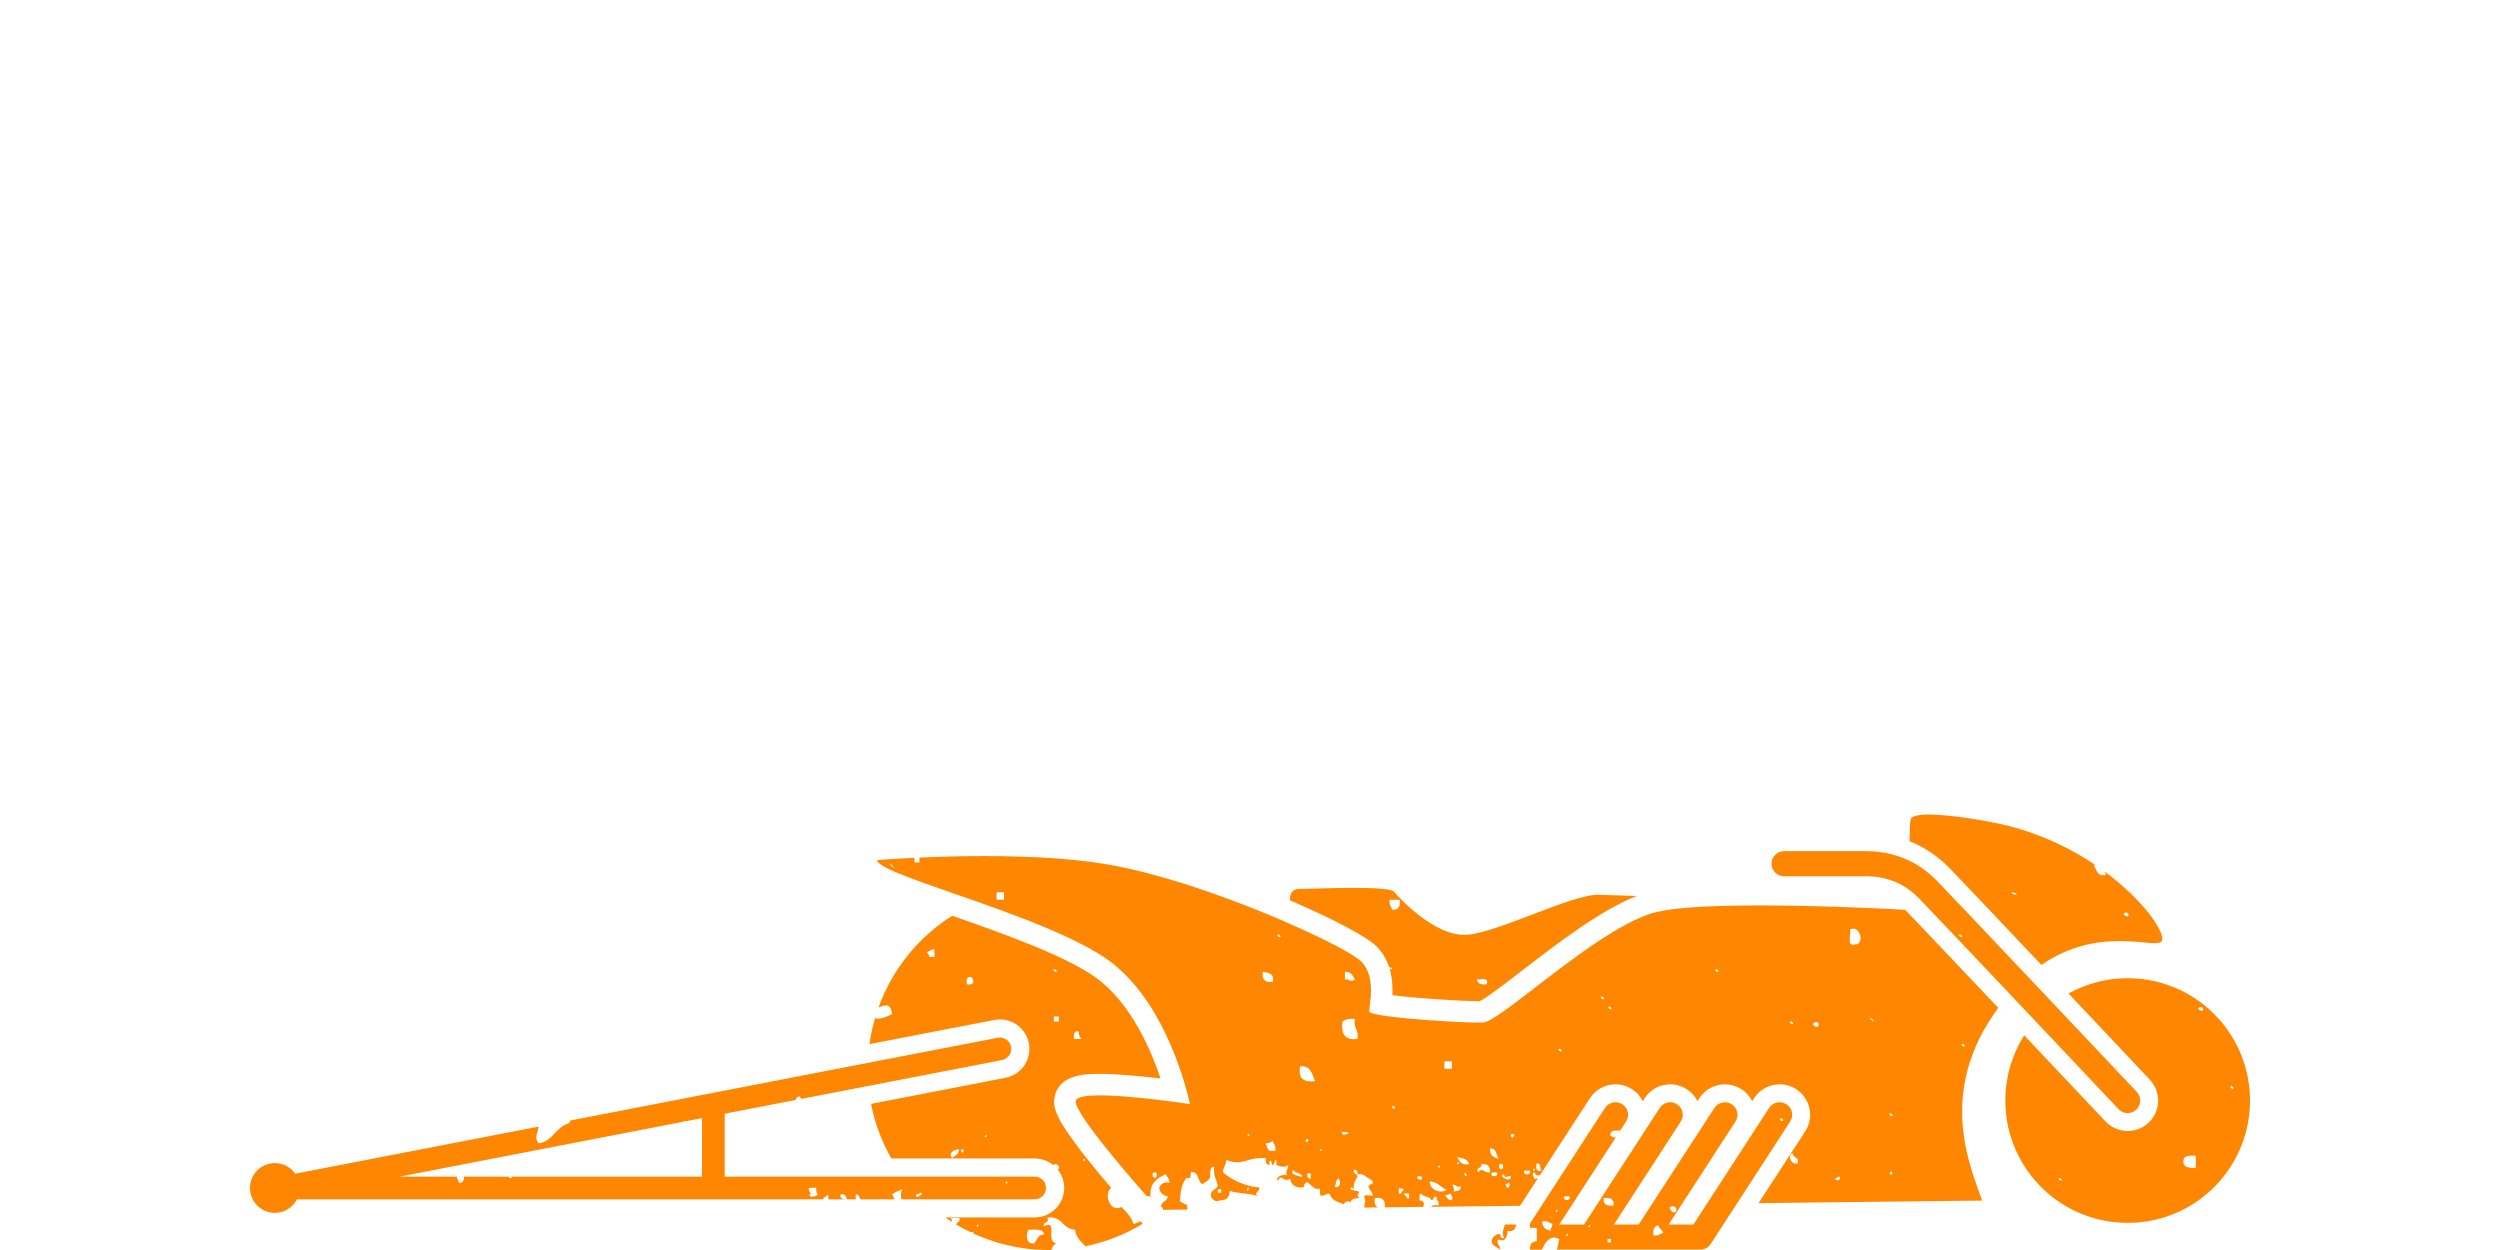<svg width="160px" height="80px" viewBox="0 0 160 80" xmlns="http://www.w3.org/2000/svg">
    <path fill="#ff8600" d="M82.549,57.616c2.818,1.209,5.021,2.384,5.603,3c0.369,0.393,0.604,0.835,0.752,1.284 c0.099,0.012,0.193,0.029,0.197,0.138c-0.05-0.014-0.108-0.018-0.162-0.026c0.173,0.588,0.2,1.181,0.176,1.683 c1.475,0.186,4.264,0.378,5.558,0.378h0.039c0.466-0.233,1.697-1.183,2.697-1.953c2.277-1.755,5.041-3.881,7.342-4.777 c-0.738-0.023-1.645-0.049-2.432-0.076c-1.685-0.061-6.468,2.442-8.47,2.562c-2.005,0.12-4.287-2.347-4.629-2.757 c-0.344-0.41-5.016-0.189-6.082-0.179C82.67,56.898,82.544,57.238,82.549,57.616 M95.15,62.992 c-0.362,0.045-0.598-0.038-0.636-0.317C94.796,62.711,95.312,62.514,95.15,62.992 M89.101,58.22c-0.05-0.215-0.227-0.304-0.16-0.636 h0.638C89.623,58,89.521,58.268,89.101,58.22 M71.765,77.246c-0.69,0.403-1.169-0.832-0.65-1.22 c-0.239-0.281-0.486-0.575-0.734-0.874c-2.914-3.518-3.027-4.258-2.877-4.986c0.305-1.432,2.038-1.438,2.881-1.438h0.011 c1.15,0,2.659,0.148,3.878,0.293c-0.623-1.861-1.84-4.645-3.906-6.279c-1.853-1.466-6.144-2.99-9.427-4.134 c-2.156,1.362-3.834,3.421-4.716,5.868c0.444-0.153,0.766-0.313,0.872,0.426c-0.258,0.13-0.801,0.389-1.093,0.254 c-0.158,0.541-0.281,1.097-0.359,1.668l7.993-1.547c0.119-0.023,0.238-0.035,0.356-0.035c0.903,0,1.682,0.645,1.853,1.529 c0.096,0.494-0.006,0.996-0.288,1.414c-0.284,0.418-0.711,0.699-1.207,0.795l-8.604,1.668c0.243,1.247,0.688,2.423,1.297,3.494 h9.178c0.466,0,0.894,0.172,1.224,0.455c-0.003-0.023-0.003-0.05,0.006-0.084c0.224-0.097,0.486,0.271,0.231,0.325 c0.266,0.325,0.426,0.74,0.426,1.19c0,1.043-0.849,1.888-1.887,1.888h-5.731c0.143,0.099,0.29,0.19,0.436,0.282 c0.008-0.071-0.014-0.151-0.077-0.24c0.185-0.001,0.368-0.002,0.552-0.003c0.068,0.276-0.172,0.247-0.219,0.409 c0.301,0.182,0.615,0.343,0.933,0.496c0.054-0.006,0.108-0.012,0.173-0.028c0,0.036,0,0.072,0.001,0.108 c1.372,0.633,2.889,1.009,4.496,1.057c0.17,0.005,0.338-0.002,0.507-0.004c0.051-0.149,0.099-0.316,0.295-0.416 c-0.686-0.178,0.14-1.548-0.777-1.098c-0.084-0.339,0.379-0.136,0.217-0.551c0.982-0.142,0.94,0.748,1.77,0.762 c0.057,0.538,0.432,0.801,0.67,1.07c1.314-0.271,2.551-0.76,3.662-1.436c-0.029-0.032-0.082-0.092-0.152-0.17 c-0.126,0.08-0.275,0.137-0.432,0.187C72.396,77.864,72.081,77.554,71.765,77.246 M62.615,78.391c0.03,0.03-0.053,0.167-0.11,0.11 C62.475,78.471,62.558,78.334,62.615,78.391 M65.815,78.706c0.437,0.002,0.989-0.113,0.994,0.325 c-0.449-0.043-0.402,0.405-0.659,0.554C65.654,79.603,65.651,79.057,65.815,78.706 M60.939,74.104 c-0.285-0.296,0.114-0.532,0.439-0.553C61.372,73.875,61.129,73.961,60.939,74.104 M61.6,73.551c0.133,0.022,0.067,0.121,0.001,0.22 C61.488,73.77,61.46,73.579,61.6,73.551 M63.14,72.662c0.03,0.031-0.053,0.168-0.11,0.111C62.999,72.743,63.082,72.606,63.14,72.662 M59.803,61.242h-0.318c0.001-0.16-0.13-0.188-0.159-0.318c0.203-0.008,0.221-0.203,0.478-0.158V61.242z M61.872,62.675 c0.294-0.529,0.776,0.478,0,0.317V62.675 M68.719,66.492c0.016-0.249-0.021-0.551,0.318-0.477c-0.007,0.219,0.076,0.35,0.16,0.477 H68.719z M67.445,62.038c0.044-0.044,0.241,0.077,0.159,0.159C67.561,62.241,67.363,62.121,67.445,62.038 M67.764,65.379h-0.318 v-0.318h0.318V65.379z M69.434,74.174c0.03,0.03-0.052,0.167-0.109,0.11C69.294,74.254,69.377,74.117,69.434,74.174 M128.344,70.206 c-0.126,4.323,3.274,7.929,7.599,8.055c4.32,0.128,7.929-3.272,8.055-7.597c0.126-4.32-3.275-7.928-7.596-8.055 c-1.454-0.043-2.828,0.314-4.016,0.975c2.761,2.925,5.203,5.514,5.203,5.514c0.738,0.782,0.702,2.019-0.08,2.755 c-0.362,0.345-0.837,0.532-1.337,0.532c-0.534,0-1.051-0.223-1.418-0.612l0.003-0.003c-0.053-0.048-0.102-0.101-0.146-0.148 c-0.563-0.597-2.7-2.86-5.063-5.362C128.823,67.405,128.388,68.754,128.344,70.206 M142.92,69.675 c-0.044,0.044-0.242-0.077-0.16-0.159C142.804,69.472,143.003,69.592,142.92,69.675 M141.009,64.584 c-0.034,0.192-0.178,0.098-0.318,0C140.692,64.424,140.97,64.384,141.009,64.584 M140.531,74.766 c-0.406-0.019-0.819-0.029-0.797-0.477c0.023-0.348,0.401-0.343,0.797-0.318V74.766 M131.933,75.561 c-0.044,0.045-0.241-0.076-0.16-0.158C131.818,75.357,132.016,75.479,131.933,75.561 M87.315,76.62 c0.126,0.347,0.012,0.249,0.003,0.661c0.002,0.001,0.004,0.002,0.006,0.003l0.861-0.01c-0.179-0.087-0.246-0.287-0.199-0.6 c0.444-0.065,0.659,0.097,0.649,0.485c0.001,0.002,0.004,0.002,0.006,0.004c0.013,0.014,0.005,0.046-0.013,0.074 c-0.001,0.011-0.001,0.021-0.003,0.031l2.484-0.028c0.009-0.194,0.099-0.374-0.264-0.418c0.018-0.165-0.042-0.405,0.107-0.44 c0.126,0.242,0.565,0.168,0.664,0.437c0.174-0.011,0.085-0.28,0.33-0.222c-0.044,0.266,0.203,0.238,0.113,0.551 c-0.253-0.059-0.385,0.003-0.494,0.088l5.717-0.064l1.146-1.764c-0.055,0.008-0.12,0.027-0.199,0.059 c-0.033-0.068-0.276-0.423-0.002-0.44c0.024,0.199,0.192,0.239,0.333,0.179l3.197-4.922c0.36-0.557,0.973-0.887,1.635-0.887 c0.377,0,0.744,0.107,1.063,0.314c0.301,0.194,0.53,0.461,0.682,0.761l0.121-0.188c0.362-0.557,0.973-0.887,1.638-0.887 c0.376,0,0.743,0.107,1.06,0.314c0.296,0.19,0.528,0.453,0.682,0.761l0.124-0.19c0.359-0.555,0.972-0.885,1.635-0.885 c0.376,0,0.743,0.107,1.06,0.314c0.296,0.19,0.53,0.453,0.684,0.761l0.121-0.188c0.361-0.557,0.973-0.887,1.636-0.887 c0.378,0,0.743,0.107,1.062,0.314c0.901,0.584,1.159,1.795,0.574,2.696L112.548,77l14.31-0.164 c-0.718-2.089-2.968-6.933,1.032-12.33c-0.029-0.034-0.062-0.066-0.095-0.101l-0.05-0.053c-3.408-3.603-5.349-5.646-5.767-6.073 c-0.018-0.019-0.036-0.039-0.057-0.055c-0.163-0.008-0.381-0.019-0.654-0.033c-0.068-0.004-0.142-0.006-0.218-0.011 c-0.31-0.017-0.674-0.032-1.08-0.05c-0.126-0.006-0.259-0.012-0.394-0.017c-0.137-0.007-0.273-0.012-0.416-0.017 c-0.456-0.018-0.947-0.036-1.466-0.055c-0.128-0.002-0.257-0.007-0.39-0.012h-0.002c-0.104-0.002-0.206-0.007-0.313-0.009 c-0.196-0.007-0.396-0.014-0.599-0.017c-0.103-0.004-0.209-0.006-0.312-0.009c-0.488-0.011-0.988-0.022-1.491-0.03 c-0.215-0.004-0.433-0.006-0.648-0.009c-0.434-0.005-0.87-0.007-1.301-0.007c-0.849,0-1.684,0.01-2.471,0.035 c-0.313,0.008-0.621,0.02-0.92,0.033c-0.148,0.008-0.295,0.015-0.439,0.023c-0.216,0.012-0.425,0.025-0.628,0.041 c-0.879,0.066-1.627,0.16-2.17,0.291c-0.737,0.18-1.585,0.576-2.482,1.097c-3.029,1.762-6.596,4.929-8.083,5.765 c-0.229,0.13-0.408,0.203-0.529,0.208c-0.066,0.005-0.148,0.005-0.244,0.005c-0.698,0-2.147-0.069-3.549-0.177 c-0.085-0.007-0.17-0.015-0.252-0.021c-0.212-0.016-0.418-0.035-0.622-0.053c-0.087-0.01-0.174-0.016-0.259-0.025 c-0.056-0.005-0.11-0.01-0.166-0.017c-0.082-0.009-0.162-0.016-0.243-0.024c-0.227-0.023-0.442-0.049-0.642-0.076 c-0.039-0.005-0.075-0.01-0.112-0.016h-0.005c-0.068-0.01-0.138-0.019-0.204-0.027c-0.151-0.023-0.289-0.047-0.411-0.069 c-0.107-0.022-0.203-0.044-0.283-0.063c-0.064-0.02-0.118-0.035-0.163-0.051c-0.058-0.023-0.099-0.047-0.119-0.069 c-0.012-0.012-0.017-0.022-0.017-0.034c0.012-0.388,0.468-2.163-0.477-3.166c-0.34-0.357-1.737-1.132-3.682-2.024 c-3.484-1.601-8.727-3.583-12.78-4.245c-0.293-0.049-0.596-0.092-0.9-0.133c-0.308-0.039-0.619-0.076-0.937-0.108 c-0.805-0.083-1.637-0.142-2.475-0.184c-0.303-0.014-0.605-0.024-0.908-0.034c-0.832-0.029-1.66-0.041-2.458-0.041 c-1.558,0-3.003,0.044-4.163,0.096v0.311h-0.318v-0.296c-1.457,0.069-2.389,0.146-2.389,0.146c-0.016,0.502,3.021,1.466,6.473,2.686 c1.006,0.355,2.047,0.733,3.059,1.128c0.008-0.001,0.014-0.004,0.022-0.005c0.007,0.005,0.011,0.015,0.017,0.021 c2.213,0.865,4.277,1.813,5.51,2.787c3.734,2.952,4.938,9,4.938,9s-0.903-0.14-2.075-0.279c-0.074-0.01-0.147-0.019-0.223-0.025 c-0.604-0.071-1.262-0.138-1.899-0.186c-0.078-0.007-0.158-0.012-0.236-0.016h-0.002c-0.078-0.008-0.153-0.012-0.231-0.017 c-0.156-0.009-0.31-0.017-0.459-0.022c-0.073-0.003-0.145-0.005-0.218-0.008c-0.145-0.004-0.285-0.006-0.42-0.006 c-0.221,0-0.424,0.006-0.607,0.018c-0.447,0.032-0.771,0.105-0.891,0.238c-0.022,0.027-0.038,0.058-0.046,0.09 c-0.144,0.678,3.027,4.381,4.539,6.102c0.083,0.008,0.165,0.016,0.248,0.023c-0.076-0.879,0.436-1.178,0.985-1.437 c0.048,0.209,0.239,0.275,0.224,0.55c-0.391-0.059-0.568,0.096-0.661,0.333c0.059,0.311,0.243,0.493,0.555,0.548 c-0.032,0.334-0.424,0.311-0.438,0.663c0.101,0.008,0.118,0.099,0.129,0.196L76,77.412c-0.007-0.094-0.021-0.192-0.044-0.297 c-0.163-0.057-0.278-0.162-0.442-0.219c0.041-0.723,0.109-1.094,0.435-1.543c-0.059,0.08,0.152,0.08,0.221-0.001 c0.089-0.106-0.077-0.432,0.219-0.331c0.338,0.102,0.273,0.609,0.555,0.768c0.146-0.11,0.333-0.184,0.439-0.332 c0.184-0.185-0.073-0.804,0.328-0.772c-0.076,0.556,0.154,0.803,0.226,1.21c-0.09,0.239-0.415,0.247-0.438,0.553 c-0.018,0.275,0.171,0.344,0.333,0.438c0.501-0.149,0.782,0.044,0.88-0.665c0.691,0.195,1.038,0.111,1.766,0.322 c-0.271-0.258,0.164-0.206,0.108-0.551c-0.722-0.022-1.771-0.441-2.321-0.98c0.017-0.312,0.2-0.459,0.217-0.771 c1.161,0.408,1.219-0.197,2.536-0.122c-0.024,0.317,0.018,0.413,0.224,0.438c0.004,0.002-0.012-0.208-0.002-0.22 c0.183-0.212,0.099,0.258,0.222,0.219c0.11-0.033,0.129-0.349,0.22-0.331c0.022,0.005-0.018,0.305,0.002,0.33 c-0.035-0.046,0.452,0.282,0.771-0.004c0.004,0.26-0.188,0.326-0.107,0.662c-0.344-0.11-0.785,0.231-0.55,0.333 c0.262-0.474,0.341,0.192,0.771-0.114c0.084,0.396,0.313,0.643,0.886,0.547c-0.007-0.189,0.083-0.283,0.219-0.332 c0.108,0.072,0.335,0.35,0.554,0.438c0.044,0.019,0.188-0.033,0.221-0.001c0.122,0.126-0.101,0.505,0.223,0.439 c0.148-0.036,0.21-0.157,0.44-0.112c0.097,0.419,0.517,0.512,0.886,0.657c0.107-0.179,0.293-0.256,0.44-0.112 c0.075-0.359,0.502-0.2,0.551-0.334c-0.172-0.027-0.078-0.24-0.002-0.329c-0.063-0.136-0.859-0.077-0.443-0.329 c0.007,0.067,0.018,0.131,0.111,0.109c-0.067-0.395,0.125-0.533,0.217-0.771c-0.003-0.219-0.302-0.138-0.223-0.439 c0.198-0.014,0.259,0.108,0.222,0.329c0.16-0.153,0.483,0.043,0.553,0.107c0.165,0.157,0.476,0.183,0.443,0.438 c-0.586,0.201-0.081,0.367,0.003,0.771C87.706,76.568,87.296,76.381,87.315,76.62 M79.922,75.995 c-0.024,0.085-0.002,0.217-0.109,0.221C79.837,76.131,79.814,75.998,79.922,75.995 M73.851,75.033c0.255-0.074,0.24,0.43,0.002,0.33 C73.763,75.326,73.718,75.072,73.851,75.033 M57.096,55.355C57.48,55.891,56.561,54.973,57.096,55.355 M64.262,57.584h-0.479v-0.478 h0.479V57.584z M78.157,76.113c0.001,0.074,0.002,0.146,0.002,0.221c-0.074,0.001-0.148,0.001-0.221,0.002 c-0.001-0.074-0.002-0.147-0.002-0.222C78.01,76.113,78.084,76.113,78.157,76.113 M79.905,72.582 c0.062-0.001,0.126,0.089,0.001,0.109C79.845,72.692,79.781,72.604,79.905,72.582 M80.821,62.197 c0.369,0.055,0.745,0.104,0.636,0.637C80.958,62.907,80.747,62.695,80.821,62.197 M81.457,73.016 c0.051,0.215,0.227,0.304,0.16,0.637h-0.319c-0.223-0.042-0.182-0.35-0.318-0.478C81.199,73.182,81.33,73.1,81.457,73.016 M81.775,59.811c0.045-0.044,0.242,0.077,0.159,0.159C81.892,60.014,81.694,59.894,81.775,59.811 M83.89,75.426 c-0.197,0.016-0.258-0.108-0.222-0.33c0.073,0,0.147,0,0.221-0.001C83.89,75.205,83.89,75.315,83.89,75.426 M83.659,73.114 c-0.112-0.001-0.14-0.192-0.002-0.22C83.791,72.917,83.726,73.016,83.659,73.114 M82.784,74.881c0.089,0.242,0.52,0.141,0.555,0.438 C83.108,75.283,82.436,75.133,82.784,74.881 M83.208,68.243c0.697-0.06,0.767,0.508,0.956,0.955 C83.449,69.275,83.055,69.033,83.208,68.243 M84.543,73.551c0.062,0,0.126,0.088,0.001,0.109 C84.482,73.662,84.418,73.572,84.543,73.551 M85.655,75.417c0.176,0.163,0.164,0.628-0.218,0.552 C85.497,75.772,85.492,75.512,85.655,75.417 M86.304,72.551c-0.276,0.016-0.345,0.212-0.442-0.107 C86.026,72.461,86.269,72.401,86.304,72.551 M86.075,62.197c0.398-0.027,0.499,0.244,0.638,0.478c-0.316,0.265-0.204-0.015-0.638,0 V62.197 M86.713,65.22c-0.114,0.59,0.271,0.684,0.158,1.272c-0.803,0.112-1.051-0.33-0.955-1.113 C86.1,65.246,86.343,65.17,86.713,65.22 M125.723,66.971c-0.044,0.043-0.242-0.077-0.158-0.16 C125.607,66.767,125.805,66.888,125.723,66.971 M121.105,75.084c0,0.088-0.129,0.18-0.159,0 C120.946,74.996,121.075,74.903,121.105,75.084 M121.105,71.425c-0.045,0.044-0.242-0.076-0.159-0.159 C120.989,71.222,121.188,71.343,121.105,71.425 M119.831,65.22C120.216,65.754,119.297,64.836,119.831,65.22 M118.718,60.447 c-0.576,0.15-0.224-0.626-0.32-0.955C119.076,59.147,119.357,60.489,118.718,60.447 M117.762,75.402c-0.003,0.16-0.278,0.2-0.319,0 C117.621,75.418,117.691,75.17,117.762,75.402 M114.735,73.812c0.002,0.315,0.435,0.202,0.32,0.636 C114.651,74.615,114.349,73.91,114.735,73.812 M116.01,65.539C116.546,65.056,116.492,66.127,116.01,65.539 M114.735,65.539 c-0.044,0.044-0.24-0.078-0.158-0.16C114.621,65.335,114.818,65.455,114.735,65.539 M109.96,62.197 c-0.045,0.044-0.242-0.076-0.16-0.159C109.845,61.994,110.042,62.115,109.96,62.197 M103.112,64.584 c-0.044,0.044-0.241-0.077-0.16-0.159C102.998,64.381,103.195,64.501,103.112,64.584 M102.635,63.947 c-0.044,0.045-0.242-0.077-0.16-0.158C102.52,63.744,102.718,63.865,102.635,63.947 M99.929,67.288 c-0.046,0.044-0.242-0.076-0.16-0.159C99.813,67.086,100.01,67.206,99.929,67.288 M98.669,74.914 c-0.368,0.112-0.362-0.15-0.333-0.439C98.691,74.375,98.493,74.834,98.669,74.914 M98.117,74.917c-0.03-0.03,0.053-0.167,0.11-0.11 C98.258,74.836,98.175,74.973,98.117,74.917 M97.896,74.918c0.164,0.32-0.49,0.323-0.33,0.002 C97.677,74.919,97.786,74.918,97.896,74.918 M92.159,74.615c0.031,0.03-0.052,0.167-0.109,0.11 C92.019,74.695,92.103,74.559,92.159,74.615 M92.921,68.402h-0.477v-0.479h0.477V68.402z M96.784,72.831 C96.447,72.462,97.189,72.495,96.784,72.831 M96.356,75.806C96.876,75.404,96.507,76.45,96.356,75.806 M96.686,75.254 c0.114,0.515-0.872,0.027-0.442-0.107C96.341,75.466,96.409,75.27,96.686,75.254 M96.021,74.816c-0.09-0.037-0.136-0.292-0.002-0.33 C96.274,74.412,96.26,74.915,96.021,74.816 M95.354,73.499c0.431-0.028,0.4,0.406,0.555,0.657 C95.571,74.09,95.343,73.914,95.354,73.499 M95.802,75.037c0.164,0.321-0.491,0.324-0.331,0.002 C95.581,75.039,95.691,75.038,95.802,75.037 M94.589,75.043c-0.162-0.415,0.301-0.212,0.217-0.551 c0.394-0.027,0.578,0.155,0.555,0.548C94.875,75.054,94.907,74.674,94.589,75.043 M93.817,75.268 c-0.111-0.001-0.14-0.192-0.001-0.221C93.806,75.171,93.978,75.218,93.817,75.268 M94.034,74.496 c-0.521,0.119-0.621-0.187-0.775-0.438C93.611,74.109,93.934,74.192,94.034,74.496 M93.262,74.499c-0.03-0.03,0.053-0.167,0.11-0.11 C93.402,74.419,93.319,74.557,93.262,74.499 M93.489,75.93c0.035,0.291-0.229,0.285-0.439,0.333c0.008-0.192-0.026-0.343-0.112-0.44 C93.203,75.776,93.179,76.022,93.489,75.93 M92.942,76.813c-0.276,0.021-0.347-0.166-0.443-0.327 c0.152,0.004,0.242-0.054,0.33-0.112C92.865,76.522,92.988,76.583,92.942,76.813 M92.607,76.154 c-0.421,0.258-1.127-0.003-1.104-0.545C92.025,75.635,92.204,76.009,92.607,76.154 M91.011,75.402c-0.033,0.191-0.176,0.098-0.318,0 C90.693,75.241,90.972,75.201,91.011,75.402 M90.074,76.717c-0.027-0.156-0.183-0.185-0.224-0.329 c0.111-0.001,0.222-0.001,0.332-0.001c0.001,0.072,0.001,0.146,0.001,0.22C90.178,76.674,90.167,76.736,90.074,76.717 M89.521,76.39 c-0.001-0.11-0.001-0.221-0.001-0.331c0.129,0.018,0.313-0.021,0.331,0.109C89.677,76.179,89.766,76.449,89.521,76.39 M89.259,70.947c-0.042,0.044-0.24-0.076-0.158-0.158C89.145,70.744,89.343,70.865,89.259,70.947 M137.896,60.364 c0.271,0,0.438-0.044,0.481-0.182c0.164-0.521-1.154-2.54-3.684-4.405c0.027,0.08,0.059,0.155,0.105,0.215 c-0.608,0.13-0.617-0.338-0.798-0.637c0.029-0.001,0.053-0.006,0.076-0.014c-1.515-1.019-3.397-1.948-5.605-2.503 c-0.147-0.036-0.338-0.08-0.563-0.128c-0.071-0.015-0.146-0.03-0.225-0.047c-0.017-0.004-0.034-0.006-0.053-0.009 c-0.085-0.019-0.175-0.034-0.267-0.053c-0.05-0.009-0.103-0.021-0.155-0.03c-0.105-0.018-0.214-0.039-0.325-0.057 c-0.057-0.012-0.111-0.021-0.168-0.029c-0.115-0.02-0.229-0.039-0.347-0.059c-0.177-0.029-0.355-0.055-0.536-0.08 c-0.112-0.016-0.226-0.031-0.338-0.048c-0.257-0.034-0.509-0.064-0.756-0.089c-0.108-0.012-0.217-0.021-0.322-0.028 c-0.346-0.032-0.674-0.048-0.963-0.048c-0.679,0-1.153,0.094-1.186,0.342c-0.028,0.218-0.044,0.732-0.053,1.367 c0.34,0.133,0.665,0.291,0.979,0.475c0.561,0.328,1.086,0.74,1.567,1.231c0.438,0.447,2.286,2.395,5.813,6.124l0.051,0.053 l0.03,0.029c0.048-0.034,0.096-0.068,0.144-0.098c0.161-0.108,0.324-0.207,0.484-0.299c1.211-0.695,2.379-0.984,3.406-1.085 c0.131-0.011,0.259-0.021,0.387-0.027c0.198-0.012,0.389-0.017,0.572-0.017c0.369,0,0.711,0.02,1.019,0.042 c0.103,0.009,0.201,0.017,0.295,0.025c0.091,0.009,0.177,0.016,0.26,0.022C137.488,60.346,137.715,60.364,137.896,60.364 M128.748,57.106c0.123,0.036,0.314,0.005,0.317,0.159C128.942,57.229,128.753,57.262,128.748,57.106 M135.913,58.539 c0.002-0.161,0.279-0.2,0.319,0C136.198,58.73,136.056,58.636,135.913,58.539 M128.628,63.616c0.299,0.314,0.596,0.631,0.895,0.95 c0.234,0.247,0.463,0.488,0.693,0.727c0.009,0.009,0.018,0.021,0.026,0.029c2.815,2.982,5.345,5.663,5.345,5.663 c0.158,0.168,0.371,0.253,0.585,0.253c0.197,0,0.395-0.074,0.551-0.219c0.323-0.305,0.337-0.813,0.034-1.135 c0,0-2.527-2.682-5.349-5.663c-0.01-0.011-0.021-0.021-0.03-0.032c-0.227-0.24-0.456-0.481-0.686-0.723 c-0.299-0.318-0.599-0.637-0.896-0.953l-0.049-0.049l-0.002-0.002c-3.527-3.729-5.369-5.67-5.801-6.11 c-0.41-0.417-0.855-0.769-1.325-1.044c-0.134-0.077-0.269-0.15-0.408-0.215c-0.377-0.184-0.771-0.326-1.179-0.427 c-0.505-0.128-1.051-0.192-1.624-0.192h-5.228c-0.442,0-0.803,0.359-0.803,0.803c0,0.442,0.36,0.803,0.803,0.803h5.228 c0.44,0,0.855,0.048,1.233,0.145c0.415,0.101,0.806,0.259,1.166,0.47c0.14,0.083,0.276,0.172,0.41,0.272 c0.201,0.152,0.395,0.322,0.58,0.51c0.556,0.568,3.566,3.748,5.782,6.087l0.034,0.039L128.628,63.616z M125.404,59.811 c0.044-0.044,0.241,0.078,0.159,0.159C125.52,60.014,125.321,59.894,125.404,59.811 M96.481,78.778 c0.019,0.212-0.112,0.784-0.549,0.553c-0.252,0.092,0.071,0.459,0.108,0.644h-0.017c-0.169-0.148-0.447-0.188-0.532-0.421 c-0.054-0.346,0.136-0.451,0.329-0.552c0.355-0.138,0.086,0.355,0.441,0.218c-0.164-0.292-0.038-0.567,0.056-0.851h0.739 C96.983,78.621,96.891,78.856,96.481,78.778 M98.694,79.975c0.142-0.41,0.541-1.018,1.099-0.662 c-0.053,0.219-0.103,0.438-0.15,0.662h2.169h0.005h3.495h0.005h3.434c0.007,0,0.014-0.003,0.022-0.003 c0.012,0,0.025,0.003,0.039,0.003c0.264,0,0.521-0.129,0.675-0.365l1.686-2.596l3.396-5.232c0.243-0.371,0.138-0.869-0.236-1.109 c-0.133-0.088-0.284-0.129-0.436-0.129c-0.194,0-0.39,0.071-0.539,0.209c-0.024,0.022-0.05,0.045-0.073,0.073 c-0.023,0.024-0.043,0.053-0.063,0.082l-3.979,6.129l-0.864,1.333h-1.588l0.854-1.314l3.424-5.273 c0.241-0.371,0.136-0.869-0.236-1.109c-0.135-0.088-0.286-0.129-0.436-0.129c-0.264,0-0.521,0.129-0.674,0.364l-4.007,6.167 l-0.84,1.295h-1.585l0.828-1.275l3.45-5.313c0.24-0.371,0.135-0.869-0.236-1.109c-0.136-0.088-0.287-0.129-0.438-0.129 c-0.262,0-0.519,0.129-0.672,0.364l-4.032,6.209l-0.814,1.253h-1.587l0.802-1.234l2.82-4.344c-0.121,0.006-0.242-0.021-0.34-0.1 c-0.061-0.375,0.289-0.346,0.621-0.334l0.374-0.576c0.243-0.371,0.135-0.869-0.235-1.109c-0.134-0.088-0.288-0.129-0.437-0.129 c-0.262,0-0.521,0.129-0.675,0.364l-4.057,6.248l-0.736,1.136c-0.004,0.088-0.037,0.229-0.013,0.26 c0.066,0.087,0.438-0.049,0.442,0.109c0.001,0.256,0.002,0.513,0.003,0.77c-0.316,0.015-0.453,0.208-0.444,0.545h0.395h0.005H98.694 M99.235,77.885C99.538,78.217,98.897,77.586,99.235,77.885 M98.685,78.217c0.171-0.182,0.43,0.036,0.663,0.107 c0.025,0.208-0.123,0.243-0.108,0.44C98.921,78.718,98.735,78.535,98.685,78.217 M100.441,76.557c0.164,0.32-0.491,0.324-0.33,0.002 C100.221,76.559,100.331,76.558,100.441,76.557 M99.674,77.441c0.03,0.03-0.052,0.167-0.109,0.11 C99.533,77.521,99.616,77.385,99.674,77.441 M107.285,77.515c-0.193,0.205-0.341-0.026-0.442-0.218 C107.007,77.123,107.335,77.172,107.285,77.515 M114.099,71.743c-0.043,0.044-0.241-0.077-0.159-0.159 C113.983,71.539,114.182,71.66,114.099,71.743 M105.819,79.061c-0.046-0.361,0.038-0.598,0.318-0.636 c0.039,0.228,0.262,0.269,0.318,0.478C106.241,78.952,106.152,79.129,105.819,79.061 M102.883,79.518 c0-0.072-0.001-0.146-0.001-0.22c0.073-0.001,0.146-0.001,0.221-0.001c0,0.073,0.001,0.146,0.001,0.221 C103.03,79.518,102.956,79.518,102.883,79.518 M103.271,77.152c-0.417,0.045-0.685-0.059-0.637-0.478 C103.051,76.63,103.319,76.732,103.271,77.152 M101.665,78.533c-0.031-0.031,0.052-0.167,0.109-0.111 C101.805,78.453,101.722,78.59,101.665,78.533 M100.233,79.09c-0.03-0.029,0.053-0.167,0.109-0.11 C100.374,79.01,100.291,79.146,100.233,79.09 M17.593,77.623c0.616,0,1.15-0.354,1.414-0.867H52.65 c0.104-0.124,0.248-0.233,0.358-0.301c0.001,0.1,0.001,0.2,0.002,0.301h1.085c-0.176-0.031-0.34-0.072-0.314-0.305 c0.337-0.094,0.347,0.143,0.431,0.305h0.559c-0.014-0.088-0.018-0.186,0.004-0.309c0.147-0.031,0.243,0.135,0.28,0.309h2.191 c-0.044-0.115-0.082-0.236-0.156-0.32c0.341-0.219,0.29-0.146,0.66-0.334c-0.121,0.242-0.099,0.433-0.057,0.654h1.386h7.141 c0.4,0,0.726-0.322,0.726-0.727c0-0.4-0.325-0.725-0.726-0.725h-8.419H46.38v-4.027l4.55-0.88c-0.01-0.108,0.069-0.19,0.274-0.245 c0.003,0.079,0.036,0.131,0.07,0.179l4.309-0.833l8.55-1.654c0.392-0.079,0.65-0.459,0.572-0.852 c-0.067-0.348-0.372-0.589-0.712-0.589c-0.047,0-0.093,0.005-0.136,0.015l-8.317,1.607L36.5,71.711 c-0.026,0.072-0.059,0.139-0.104,0.191c-0.84,0.221-0.994,1.127-1.909,1.272c-0.325-0.321-0.073-0.669-0.012-1.072l-15.58,3.016 c-0.288-0.409-0.764-0.679-1.302-0.679c-0.879,0-1.593,0.713-1.593,1.59C16,76.909,16.714,77.623,17.593,77.623 M64.367,75.739 c-0.031-0.03,0.053-0.167,0.109-0.11C64.508,75.66,64.425,75.797,64.367,75.739 M58.965,76.316c0.16,0.119-0.397,0.502-0.331,0.111 c0.002-0.008,0.104,0.006,0.111,0C58.757,76.416,58.973,76.321,58.965,76.316 M51.796,76.461c0.284-0.027-0.152-0.189-0.003-0.44 c0.147-0.001,0.295-0.002,0.441-0.003c-0.007,0.192,0.026,0.342,0.113,0.44C52.281,76.521,51.825,76.719,51.796,76.461 M29.39,75.72 c-0.037-0.157-0.141-0.247-0.168-0.415h-3.65l18.146-3.512c0.044-0.027,0.098-0.046,0.162-0.05c0.002,0.007,0.004,0.012,0.006,0.018 l1.043-0.202v3.746H32.73c0.025,0.03,0.034,0.066,0.003,0.098c-0.033,0.033-0.156-0.029-0.176-0.098h-2.882 C29.731,75.484,29.641,75.705,29.39,75.72"/>
</svg>
